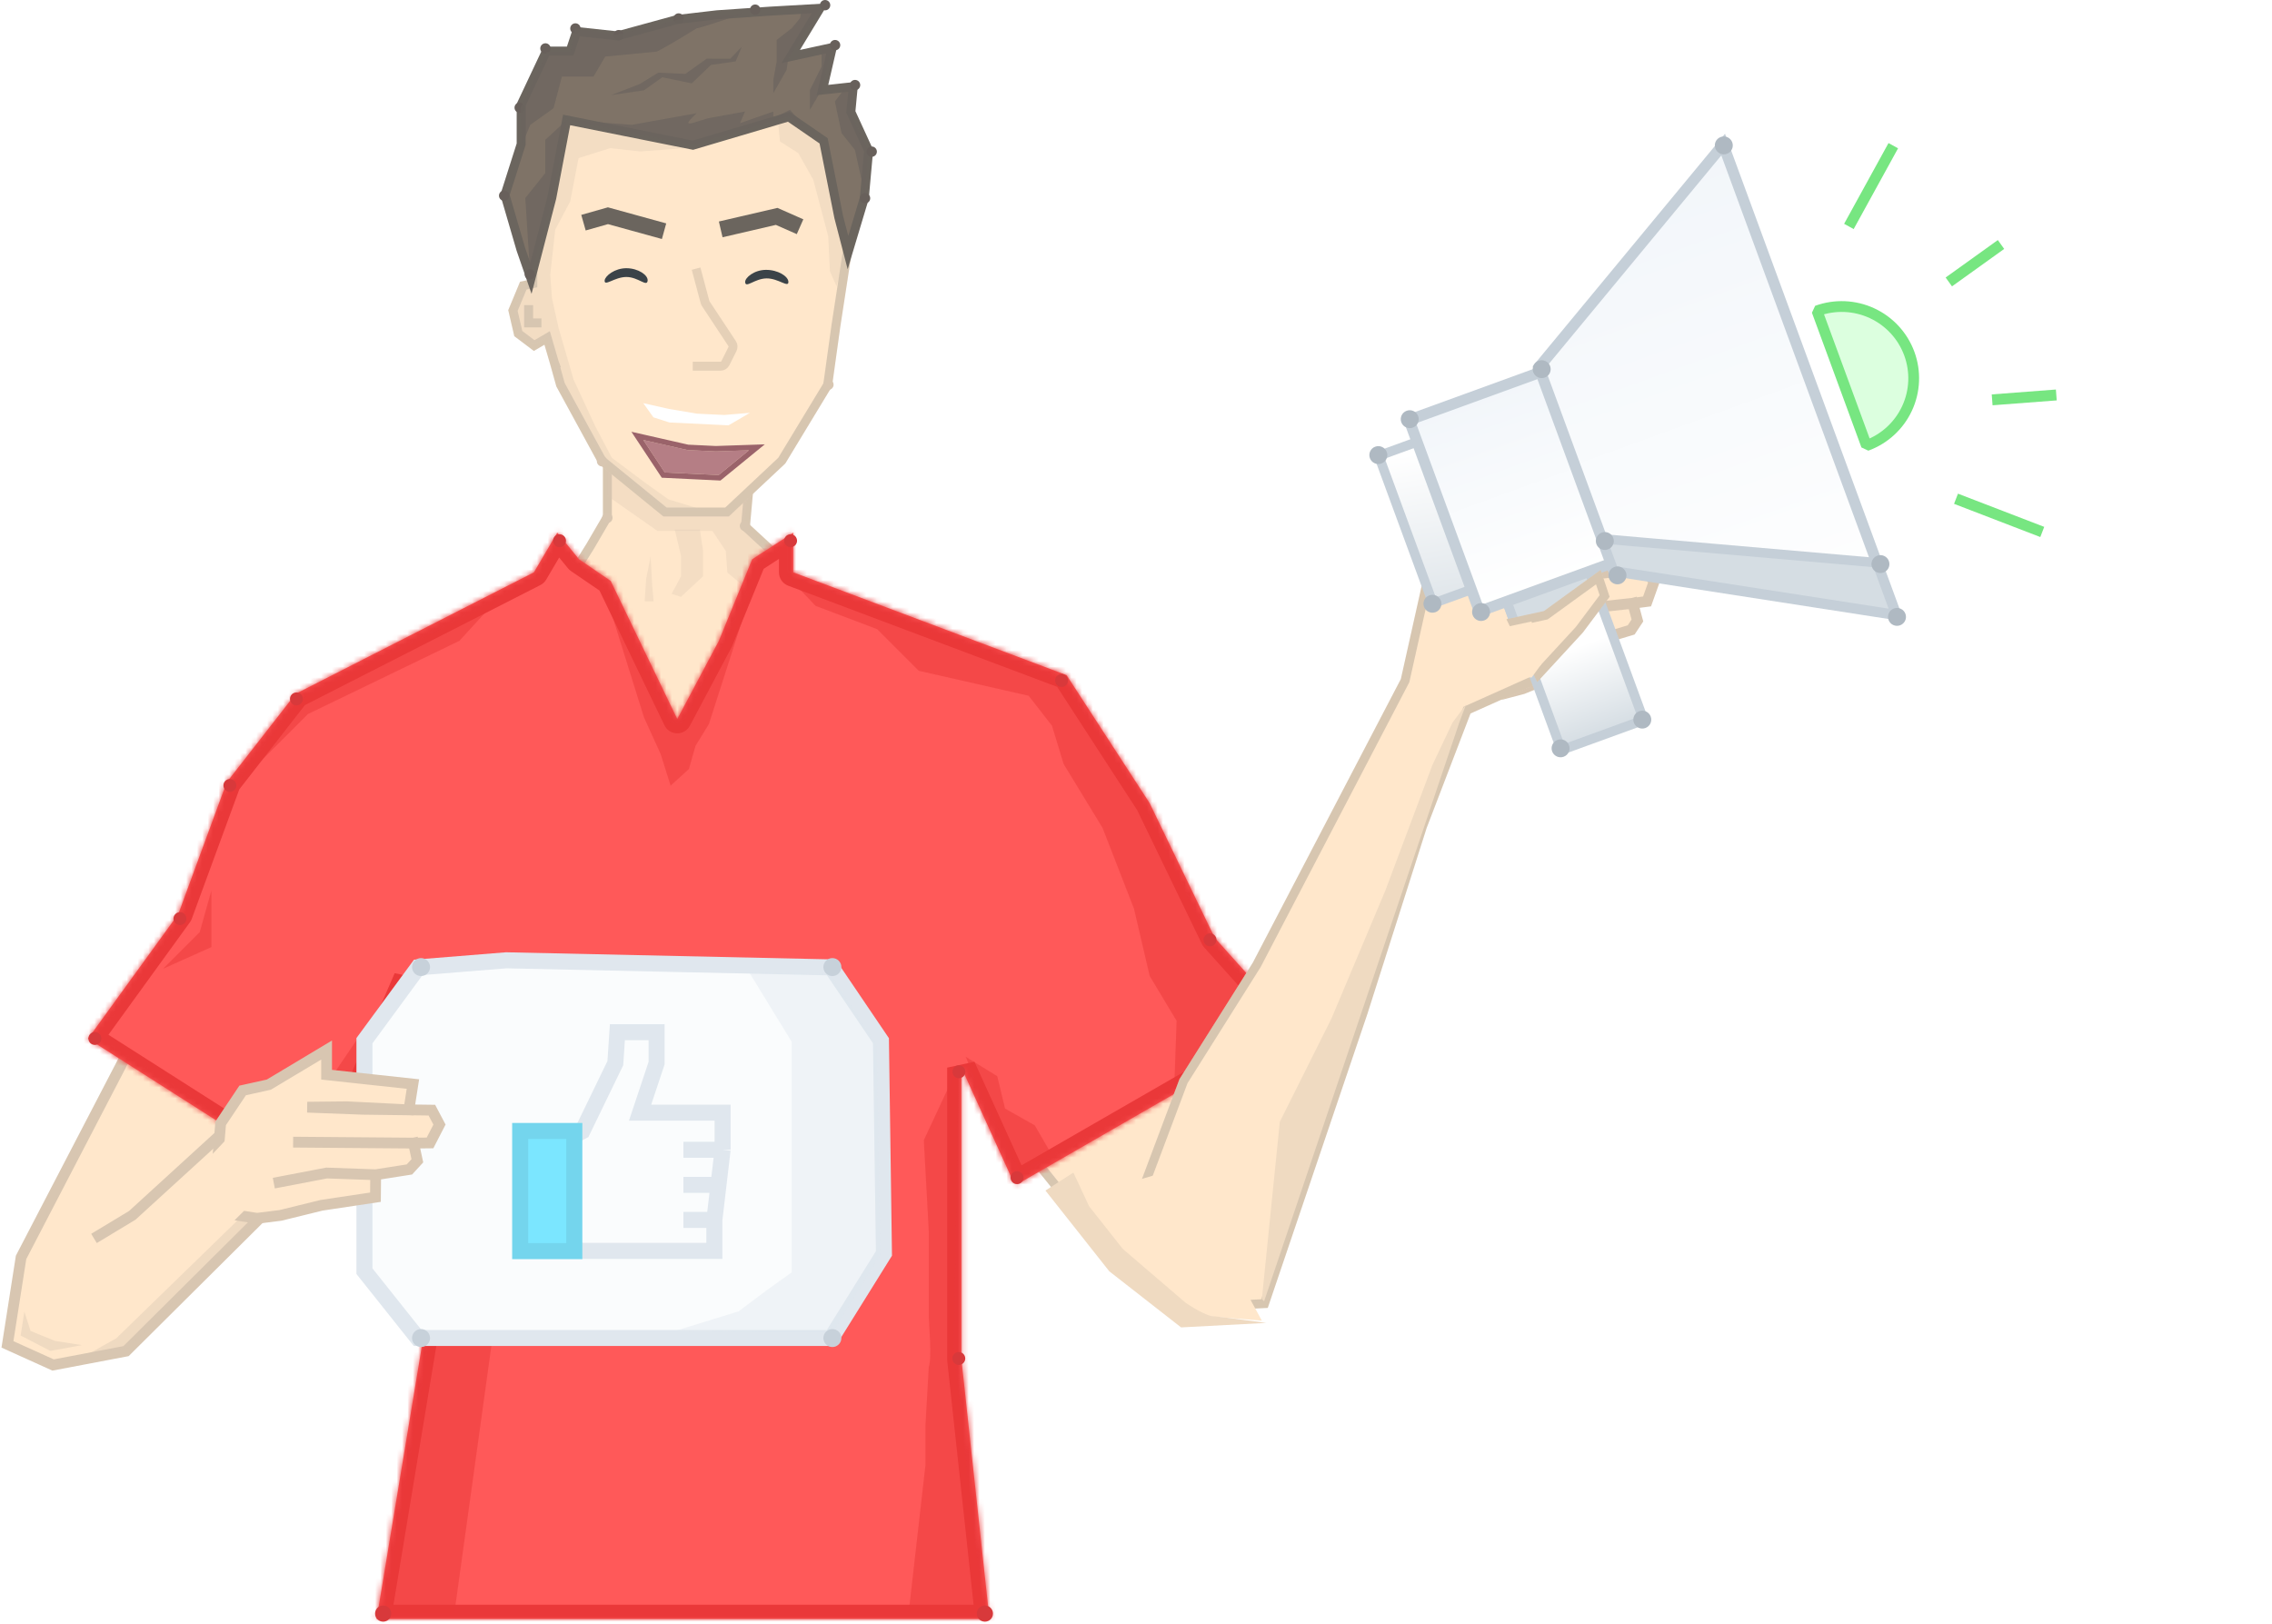 <svg width="421" height="301" viewBox="0 0 421 301" fill="none" xmlns="http://www.w3.org/2000/svg">
<path d="M3.905 232.993L25.086 192.26L52.327 202.878L43.419 207.93L48.861 225.016L23.351 250.369L9.837 252.937L1.382 249.115L3.905 232.993Z" fill="#FFE7CB"/>
<path d="M43.419 207.93L48.861 225.016L23.351 250.369L9.837 252.937L1.382 249.115L3.905 232.993L25.086 192.26L52.327 202.878L43.419 207.93ZM43.419 207.93L24.511 225.206L18.272 228.969" stroke="#D8C6B1" stroke-width="2" stroke-linecap="square"/>
<path d="M235.069 226.171L219.271 190.416L182.66 204.919L204.775 232.407L218.439 243.217L235.069 226.171Z" fill="#FFE7CB"/>
<path d="M184.015 205.276L218.834 191.483L234.082 225.993L218.368 242.1L205.364 231.813L184.015 205.276Z" stroke="#3B4348" stroke-opacity="0.2" stroke-width="1.662" stroke-linecap="square"/>
<path opacity="0.4" d="M44.07 226.086H47.154L23.713 249.835L16.619 250.761L21.554 247.985L44.07 226.086Z" fill="#D8C6B1"/>
<path opacity="0.4" d="M3.823 247.478L4.517 243.05L5.657 246.631L10.189 248.475L15.171 249.255L9.332 250.325L3.823 247.478Z" fill="#D8C6B1"/>
<path d="M111.717 95.545V87.32V80.221L135.527 84.723L140.028 85.746L138.99 97.277L144.618 102.472L138.99 112.889L125.189 138.797L110.418 114.122L106.523 104.203L108.687 100.74L111.717 95.545Z" fill="#FFE7CB"/>
<path d="M112.548 95.545V95.77L112.435 95.964L109.405 101.159L109.398 101.17L109.392 101.181L107.449 104.289L111.166 113.755L125.147 137.109L138.257 112.498L138.259 112.494L143.58 102.645L138.427 97.888L138.126 97.61L138.163 97.203L139.135 86.395L135.358 85.537L112.548 81.223V87.32V95.545Z" stroke="#3B4348" stroke-opacity="0.2" stroke-width="1.662" stroke-linecap="square"/>
<path opacity="0.3" d="M120.839 108.304L120.562 103.107L119.731 107.265L119.453 111.422H121.116L120.839 108.304Z" fill="#D8C6B1"/>
<path opacity="0.3" d="M130.263 101.914L129.681 98.118H125.024L126.189 102.999V106.795L125.024 108.964L124.442 110.049L126.189 110.591L130.263 106.795V101.914Z" fill="#D8C6B1"/>
<path opacity="0.3" d="M121.83 98.392H129.541H132.009L134.476 102.093L134.785 106.103L140.303 110.73L142.804 102.093L137.992 97.775V96.541L139.103 87.288L112.577 72.175V85.746V91.915L121.83 98.392Z" fill="#D8C6B1"/>
<path d="M138.558 189.052V156.585L169.727 159.182V189.052L153.71 195.979L138.558 189.052Z" stroke="black" stroke-width="0.831"/>
<path fill-rule="evenodd" clip-rule="evenodd" d="M113.5 95.959C113.5 95.429 113.071 95 112.541 95C112.012 95 111.583 95.429 111.583 95.959C111.583 96.489 112.012 96.918 112.541 96.918C113.071 96.918 113.5 96.489 113.5 95.959Z" fill="#D8C6B1"/>
<path fill-rule="evenodd" clip-rule="evenodd" d="M139 97.459C139 96.929 138.571 96.5 138.041 96.5C137.512 96.5 137.083 96.929 137.083 97.459C137.083 97.989 137.512 98.418 138.041 98.418C138.571 98.418 139 97.989 139 97.459Z" fill="#D8C6B1"/>
<path d="M97.894 51.42V42.168L103.088 12.731H150.708L158.067 23.121V45.199L155.724 60.454L154.171 71.606L145.513 85.891L135.054 95.702H122.919L110.881 85.891L103.088 71.606L101.928 67.448L100.887 63.881L98.921 65.031L95.298 62.293L94.178 57.467L96.366 52.205L97.894 51.883V51.42Z" fill="#FFE7CB"/>
<path d="M100.467 63.163L98.98 64.034L96.039 61.812L95.048 57.539L96.965 52.928L98.065 52.696L98.725 52.557V51.883V51.42V42.241L103.786 13.562H150.278L157.236 23.385V45.135L154.903 60.328L154.903 60.328L154.901 60.339L153.372 71.321L144.861 85.363L134.725 94.871H123.214L111.532 85.35L103.863 71.291L102.728 67.224L102.729 67.224L102.726 67.215L101.684 63.648L101.386 62.626L100.467 63.163Z" stroke="#3B4348" stroke-opacity="0.2" stroke-width="1.662" stroke-linecap="square"/>
<path d="M97.953 57.37V59.837H99.496" stroke="#3B4348" stroke-opacity="0.2" stroke-width="1.662" stroke-linecap="square"/>
<g opacity="0.3">
<path d="M102.272 21.282L120.161 24.058L126.947 27.451L118.619 28.068L113.067 27.451L107.207 29.302L105.664 37.321L102.888 42.565L101.963 50.892L102.272 55.211L103.505 60.762L106.281 70.324L110.291 78.96L113.375 84.821L119.544 89.447L123.862 92.532L130.956 94.691H123.245L111.833 85.438L103.814 71.249L101.346 62.613L98.879 63.847L96.103 61.996L95.177 57.678L97.028 53.051H98.262L99.496 47.808L102.272 21.282Z" fill="#D8C6B1"/>
<path d="M144.528 26.217L144.219 23.133L146.07 22.207L151.93 26.217L156.865 46.883L155.015 53.051L153.781 50.276L153.472 43.798L150.696 33.311L147.921 28.376L144.528 26.217Z" fill="#D8C6B1"/>
</g>
<path d="M133.547 42.505L143.913 40.098L148.25 42.012" stroke="#6B655E" stroke-width="3"/>
<path d="M108.118 41.262L112.653 39.975C112.653 39.975 120.027 42.008 123.05 42.842" stroke="#6B655E" stroke-width="3"/>
<path d="M129.199 50.584L130.636 55.968C130.664 56.073 130.709 56.174 130.77 56.265L135.662 63.667C135.862 63.969 135.885 64.355 135.723 64.679L134.414 67.297C134.242 67.64 133.892 67.857 133.508 67.857H129.199" stroke="#E5D0B7" stroke-width="1.662" stroke-linecap="square"/>
<path d="M158.102 16.052L153.564 16.556L152.399 16.686L152.663 15.543L154.218 8.801L148.405 10.065L146.514 10.476L147.518 8.822L151.942 1.537L142.729 2.063L132.884 2.736L125.563 3.594L114.574 6.606L114.422 6.648L114.266 6.631L106.858 5.833L105.836 8.899L105.646 9.467H105.047H101.256L96.571 19.411V26.584V26.713L96.532 26.836L93.578 36.118L96.532 46.245L98.381 51.578L102.241 36.691L104.839 23.05L104.996 22.227L105.818 22.391L128.396 26.907L145.771 21.758L146.152 21.646L146.478 21.87L152.336 25.899L152.614 26.091L152.68 26.422L155.425 40.251L157.129 46.808L160.157 36.715L160.953 27.907L157.756 20.949L157.663 20.747L157.683 20.525L158.102 16.052Z" fill="#7F7367" stroke="#6B655E" stroke-width="1.662" stroke-linecap="square"/>
<path opacity="0.7" d="M121.973 13.462L118.539 15.567L113.228 17.625L119.332 16.736L122.721 14.316L128.184 15.448L131.74 12.04L136.318 11.374L137.478 8.636L135.311 10.879L130.946 10.871L126.994 13.695L121.973 13.462Z" fill="#6B655E"/>
<path opacity="0.7" d="M101.038 25.909L105.047 22.208L102.271 37.013L98.262 51.201L97.336 36.704L101.038 32.078V25.909Z" fill="#6B655E"/>
<path opacity="0.7" d="M117.076 23.133L105.047 22.208L128.18 26.834L146.07 21.591L147.612 22.516L149.154 23.441L146.378 20.357L143.294 21.899V20.665L137.125 22.824L138.05 20.665L131.265 21.899C129.106 22.516 127.81 23.071 127.563 22.824C127.317 22.578 129.106 20.974 129.106 20.974L117.076 23.133Z" fill="#6B655E"/>
<path opacity="0.7" d="M148.229 3.393L148.537 1.851L151.93 1.542L146.07 10.795L145.761 12.954L143.294 17.273V14.805L143.911 11.412V9.253V7.403L146.687 5.244L148.229 3.393Z" fill="#6B655E"/>
<path opacity="0.7" d="M154.089 8.945L152.238 9.253V12.338L150.079 16.656V20.357L152.238 16.656L154.089 8.945Z" fill="#6B655E"/>
<path opacity="0.7" d="M158.099 16.039L156.556 16.347L154.706 18.815L155.94 24.675L158.407 27.759L160.258 36.087L160.875 28.068L159.332 24.675L157.482 20.665L158.099 16.039Z" fill="#6B655E"/>
<path fill-rule="evenodd" clip-rule="evenodd" d="M157.482 15.764C157.482 15.234 157.911 14.805 158.441 14.805C158.97 14.805 159.399 15.234 159.399 15.764C159.399 16.294 158.97 16.723 158.441 16.723C157.911 16.723 157.482 16.294 157.482 15.764Z" fill="#68605B"/>
<path fill-rule="evenodd" clip-rule="evenodd" d="M153.781 8.362C153.781 7.832 154.209 7.403 154.739 7.403C155.269 7.403 155.698 7.832 155.698 8.362C155.698 8.891 155.269 9.321 154.739 9.321C154.209 9.321 153.781 8.891 153.781 8.362Z" fill="#68605B"/>
<path fill-rule="evenodd" clip-rule="evenodd" d="M160.566 28.102C160.566 27.572 160.995 27.143 161.525 27.143C162.055 27.143 162.484 27.572 162.484 28.102C162.484 28.631 162.055 29.061 161.525 29.061C160.995 29.061 160.566 28.631 160.566 28.102Z" fill="#68605B"/>
<path fill-rule="evenodd" clip-rule="evenodd" d="M159.333 36.738C159.333 36.208 159.761 35.779 160.291 35.779C160.821 35.779 161.25 36.208 161.25 36.738C161.25 37.268 160.821 37.697 160.291 37.697C159.761 37.697 159.333 37.268 159.333 36.738Z" fill="#68605B"/>
<path fill-rule="evenodd" clip-rule="evenodd" d="M152.547 71.283C152.547 70.753 152.976 70.324 153.505 70.324C154.035 70.324 154.464 70.753 154.464 71.283C154.464 71.813 154.035 72.242 153.505 72.242C152.976 72.242 152.547 71.813 152.547 71.283Z" fill="#D8C6B1"/>
<path fill-rule="evenodd" clip-rule="evenodd" d="M110.599 85.471C110.599 84.941 111.028 84.512 111.558 84.512C112.088 84.512 112.517 84.941 112.517 85.471C112.517 86.001 112.088 86.43 111.558 86.43C111.028 86.43 110.599 86.001 110.599 85.471Z" fill="#D8C6B1"/>
<path fill-rule="evenodd" clip-rule="evenodd" d="M151.93 0.959C151.93 0.429 152.359 0 152.889 0C153.418 0 153.847 0.429 153.847 0.959C153.847 1.489 153.418 1.918 152.889 1.918C152.359 1.918 151.93 1.489 151.93 0.959Z" fill="#68605B"/>
<path fill-rule="evenodd" clip-rule="evenodd" d="M124.787 3.427C124.787 2.897 125.216 2.468 125.746 2.468C126.276 2.468 126.705 2.897 126.705 3.427C126.705 3.956 126.276 4.386 125.746 4.386C125.216 4.386 124.787 3.956 124.787 3.427Z" fill="#68605B"/>
<path fill-rule="evenodd" clip-rule="evenodd" d="M138.976 1.791C138.976 1.261 139.405 0.832 139.934 0.832C140.464 0.832 140.893 1.261 140.893 1.791C140.893 2.32 140.464 2.75 139.934 2.75C139.405 2.75 138.976 2.32 138.976 1.791Z" fill="#68605B"/>
<path fill-rule="evenodd" clip-rule="evenodd" d="M113.684 6.511C113.684 5.981 114.113 5.552 114.642 5.552C115.172 5.552 115.601 5.981 115.601 6.511C115.601 7.041 115.172 7.47 114.642 7.47C114.113 7.47 113.684 7.041 113.684 6.511Z" fill="#68605B"/>
<path fill-rule="evenodd" clip-rule="evenodd" d="M95.338 19.95C95.338 19.42 95.767 18.991 96.297 18.991C96.826 18.991 97.255 19.42 97.255 19.95C97.255 20.48 96.826 20.909 96.297 20.909C95.767 20.909 95.338 20.48 95.338 19.95Z" fill="#68605B"/>
<path fill-rule="evenodd" clip-rule="evenodd" d="M92.462 36.254C92.462 35.724 92.891 35.295 93.42 35.295C93.95 35.295 94.379 35.724 94.379 36.254C94.379 36.784 93.95 37.213 93.42 37.213C92.891 37.213 92.462 36.784 92.462 36.254Z" fill="#68605B"/>
<path fill-rule="evenodd" clip-rule="evenodd" d="M97.218 50.85C97.218 50.32 97.647 49.891 98.177 49.891C98.707 49.891 99.135 50.32 99.135 50.85C99.135 51.38 98.707 51.809 98.177 51.809C97.647 51.809 97.218 51.38 97.218 50.85Z" fill="#68605B"/>
<path fill-rule="evenodd" clip-rule="evenodd" d="M100.112 8.978C100.112 8.449 100.541 8.019 101.071 8.019C101.601 8.019 102.03 8.449 102.03 8.978C102.03 9.508 101.601 9.937 101.071 9.937C100.541 9.937 100.112 9.508 100.112 8.978Z" fill="#68605B"/>
<path fill-rule="evenodd" clip-rule="evenodd" d="M105.664 5.277C105.664 4.747 106.093 4.318 106.623 4.318C107.153 4.318 107.582 4.747 107.582 5.277C107.582 5.807 107.153 6.236 106.623 6.236C106.093 6.236 105.664 5.807 105.664 5.277Z" fill="#68605B"/>
<path d="M120.006 52.007C119.881 53.247 118.289 51.342 116.09 51.326C113.891 51.311 111.918 53.192 112.043 51.951C112.124 51.146 113.891 49.685 116.09 49.7C118.289 49.715 120.108 50.99 120.006 52.007Z" fill="#3B4348"/>
<path d="M146.089 52.201C146.15 53.434 144.263 51.568 142.051 51.587C139.839 51.606 138.139 53.504 138.078 52.27C138.038 51.469 139.708 50.024 141.921 50.005C144.133 49.986 146.039 51.19 146.089 52.201Z" fill="#3B4348"/>
<path opacity="0.7" d="M101.346 9.562L96.411 20.049L96.719 26.834L98.261 23.133L102.58 20.049L104.122 14.188H109.982L112.141 10.487L121.703 9.562C124.17 8.328 129.105 5.243 129.105 5.243C129.599 5.243 135.48 3.29 137.742 2.468L125.404 3.701L113.992 6.477L106.589 5.243L105.664 9.562H101.346Z" fill="#6B655E"/>
<mask id="path-47-inside-1" fill="white">
<path d="M16.31 192.466L56.002 217.762C57.58 218.768 59.683 218.122 60.425 216.405L75.557 181.385V216.699L78.751 245.95L69.79 300H183.349L178.155 251.948V197.835L187.634 218.677C187.879 219.214 188.532 219.424 189.043 219.13L238.574 190.616C239.125 190.299 239.244 189.555 238.819 189.081L225.092 173.786L213.035 148.84L197.635 125.107L146.986 106.06V98.7L139.377 103.635L133.209 118.749L125.498 133.246L113.16 107.645L107.3 103.643L103.262 98.7L98.933 106.06L54.777 128.571L42.002 144.974L33.057 169.341L16.31 192.466Z"/>
</mask>
<path d="M16.31 192.466L56.002 217.762C57.58 218.768 59.683 218.122 60.425 216.405L75.557 181.385V216.699L78.751 245.95L69.79 300H183.349L178.155 251.948V197.835L187.634 218.677C187.879 219.214 188.532 219.424 189.043 219.13L238.574 190.616C239.125 190.299 239.244 189.555 238.819 189.081L225.092 173.786L213.035 148.84L197.635 125.107L146.986 106.06V98.7L139.377 103.635L133.209 118.749L125.498 133.246L113.16 107.645L107.3 103.643L103.262 98.7L98.933 106.06L54.777 128.571L42.002 144.974L33.057 169.341L16.31 192.466Z" fill="#FF5959"/>
<path d="M56.002 217.762L54.582 219.991L54.582 219.991L56.002 217.762ZM16.31 192.466L14.169 190.915C13.742 191.505 13.577 192.245 13.714 192.961C13.85 193.676 14.275 194.304 14.89 194.695L16.31 192.466ZM54.777 128.571L53.577 126.216C53.232 126.392 52.93 126.641 52.692 126.946L54.777 128.571ZM98.933 106.06L100.134 108.415C100.583 108.186 100.957 107.834 101.212 107.4L98.933 106.06ZM103.262 98.7L105.31 97.028C104.763 96.358 103.922 95.999 103.06 96.065C102.198 96.131 101.422 96.615 100.984 97.36L103.262 98.7ZM146.986 98.7H149.629C149.629 97.731 149.099 96.84 148.248 96.378C147.396 95.915 146.36 95.956 145.547 96.483L146.986 98.7ZM146.986 106.06H144.342C144.342 107.161 145.025 108.146 146.055 108.534L146.986 106.06ZM197.635 125.107L199.853 123.669C199.545 123.195 199.094 122.832 198.566 122.633L197.635 125.107ZM238.574 190.616L237.255 188.325L237.255 188.325L238.574 190.616ZM189.043 219.13L190.362 221.421L190.362 221.421L189.043 219.13ZM187.634 218.677L190.04 217.583V217.583L187.634 218.677ZM178.155 197.835L180.561 196.741L175.511 197.835H178.155ZM178.155 251.948H175.511C175.511 252.043 175.516 252.138 175.526 252.232L178.155 251.948ZM183.349 300V302.643C184.1 302.643 184.815 302.324 185.316 301.766C185.818 301.207 186.058 300.462 185.977 299.716L183.349 300ZM69.79 300L67.183 299.568C67.055 300.334 67.272 301.117 67.774 301.71C68.276 302.302 69.014 302.643 69.79 302.643V300ZM78.751 245.95L81.359 246.382C81.398 246.145 81.405 245.903 81.379 245.663L78.751 245.95ZM75.557 216.699H72.913C72.913 216.795 72.918 216.891 72.929 216.986L75.557 216.699ZM75.557 181.385H78.2L73.13 180.336L75.557 181.385ZM60.425 216.405L57.998 215.356L57.998 215.356L60.425 216.405ZM225.092 173.786L222.712 174.936C222.82 175.159 222.959 175.367 223.125 175.551L225.092 173.786ZM238.819 189.081L240.786 187.316L240.786 187.316L238.819 189.081ZM213.035 148.84L215.415 147.69C215.367 147.591 215.313 147.494 215.253 147.401L213.035 148.84ZM42.002 144.974L39.916 143.35C39.748 143.565 39.614 143.806 39.52 144.063L42.002 144.974ZM33.057 169.341L35.198 170.891C35.34 170.694 35.455 170.479 35.538 170.251L33.057 169.341ZM107.3 103.643L105.252 105.315C105.413 105.511 105.6 105.683 105.809 105.826L107.3 103.643ZM139.377 103.635L137.939 101.418C137.486 101.711 137.134 102.137 136.93 102.637L139.377 103.635ZM113.16 107.645L115.541 106.498C115.34 106.08 115.033 105.723 114.651 105.462L113.16 107.645ZM125.498 133.246L123.116 134.393C123.549 135.291 124.449 135.869 125.445 135.888C126.441 135.908 127.364 135.366 127.831 134.487L125.498 133.246ZM133.209 118.749L135.542 119.99C135.584 119.911 135.622 119.831 135.656 119.748L133.209 118.749ZM57.423 215.533L17.731 190.237L14.89 194.695L54.582 219.991L57.423 215.533ZM55.978 130.926L100.134 108.415L97.733 103.705L53.577 126.216L55.978 130.926ZM101.212 107.4L105.541 100.041L100.984 97.36L96.655 104.72L101.212 107.4ZM144.342 98.7V106.06H149.629V98.7H144.342ZM146.055 108.534L196.705 127.582L198.566 122.633L147.916 103.586L146.055 108.534ZM237.255 188.325L187.725 216.839L190.362 221.421L239.893 192.907L237.255 188.325ZM190.04 217.583L180.561 196.741L175.748 198.93L185.228 219.772L190.04 217.583ZM175.511 197.835V251.948H180.798V197.835H175.511ZM175.526 252.232L180.721 300.284L185.977 299.716L180.783 251.664L175.526 252.232ZM183.349 297.357H69.79V302.643H183.349V297.357ZM72.398 300.432L81.359 246.382L76.143 245.518L67.183 299.568L72.398 300.432ZM81.379 245.663L78.184 216.413L72.929 216.986L76.123 246.237L81.379 245.663ZM78.2 216.699V181.385H72.913V216.699H78.2ZM73.13 180.336L57.998 215.356L62.852 217.453L77.983 182.433L73.13 180.336ZM223.125 175.551L236.852 190.847L240.786 187.316L227.059 172.02L223.125 175.551ZM195.418 126.546L210.818 150.279L215.253 147.401L199.853 123.669L195.418 126.546ZM210.655 149.991L222.712 174.936L227.472 172.635L215.415 147.69L210.655 149.991ZM44.087 146.598L56.863 130.195L52.692 126.946L39.916 143.35L44.087 146.598ZM18.451 194.016L35.198 170.891L30.916 167.79L14.169 190.915L18.451 194.016ZM35.538 170.251L44.483 145.885L39.52 144.063L30.576 168.43L35.538 170.251ZM101.215 100.373L105.252 105.315L109.347 101.971L105.31 97.028L101.215 100.373ZM140.816 105.853L148.424 100.918L145.547 96.483L137.939 101.418L140.816 105.853ZM105.809 105.826L111.669 109.828L114.651 105.462L108.79 101.46L105.809 105.826ZM110.779 108.793L123.116 134.393L127.879 132.098L115.541 106.498L110.779 108.793ZM127.831 134.487L135.542 119.99L130.875 117.508L123.164 132.004L127.831 134.487ZM135.656 119.748L141.825 104.634L136.93 102.637L130.761 117.75L135.656 119.748ZM239.893 192.907C241.9 191.751 242.334 189.04 240.786 187.316L236.852 190.847C236.154 190.069 236.349 188.846 237.255 188.325L239.893 192.907ZM187.725 216.839C188.565 216.355 189.639 216.7 190.04 217.583L185.228 219.772C186.118 221.728 188.5 222.493 190.362 221.421L187.725 216.839ZM54.582 219.991C57.532 221.871 61.464 220.665 62.852 217.453L57.998 215.356C57.902 215.58 57.628 215.664 57.423 215.533L54.582 219.991Z" fill="#EA3839" mask="url(#path-47-inside-1)"/>
<path opacity="0.5" d="M126.423 134.171L139.686 108.262L131.358 134.171L128.89 138.181L127.657 142.499L124.264 145.583L122.413 139.723L119.329 132.937L111.618 108.262L124.264 134.171H126.423Z" fill="#EA3839"/>
<path opacity="0.5" d="M55.207 129.853C65.797 124.506 90.924 112.087 91.911 111.346L85.126 118.749L57.058 132.32L42.87 146.508L55.207 129.853Z" fill="#EA3839"/>
<path opacity="0.5" d="M39.169 175.502V165.015L37.009 172.726L30.224 179.511L39.169 175.502Z" fill="#EA3839"/>
<path opacity="0.5" d="M237.565 189.169L225.508 196.652L217.608 200.81L218.024 189.169L213.035 180.854L210.125 168.381L204.304 153.414L197.089 141.573L194.93 134.479L190.612 128.927L170.255 124.301L162.544 116.59L151.132 112.272L145.546 106.411L197.089 126.768L211.86 148.84L223.845 174.201L237.565 189.169Z" fill="#EA3839"/>
<path opacity="0.5" d="M184.794 199.421L178.943 195.821L181.773 202.686L188.921 217.024L194.741 213.698L191.747 208.534L186.238 205.418L184.794 199.421Z" fill="#EA3839"/>
<path opacity="0.5" d="M176.732 250.144L177.657 197.401L171.18 211.28L172.106 228.245V243.975C172.106 245.209 172.722 251.686 172.106 253.228L171.489 264.024V271.426L168.371 298.877H182.25L176.732 250.144Z" fill="#EA3839"/>
<path opacity="0.5" d="M84.2 192.157L77.106 181.979V216.832L79.882 246.443L71.212 298.877H84.2L91.294 247.676L85.075 215.907L84.2 192.157Z" fill="#EA3839"/>
<path opacity="0.5" d="M58.291 217.449L74.022 181.054L63.535 196.476L52.739 212.514L58.291 217.449Z" fill="#EA3839"/>
<path fill-rule="evenodd" clip-rule="evenodd" d="M147.692 100.201C147.692 99.538 147.156 99.001 146.494 99.001C145.831 99.001 145.295 99.538 145.295 100.201C145.295 100.863 145.831 101.4 146.494 101.4C147.156 101.4 147.692 100.863 147.692 100.201Z" fill="#D8393B"/>
<path fill-rule="evenodd" clip-rule="evenodd" d="M104.879 100.201C104.879 99.538 104.343 99.001 103.68 99.001C103.018 99.001 102.482 99.538 102.482 100.201C102.482 100.863 103.018 101.4 103.68 101.4C104.343 101.4 104.879 100.863 104.879 100.201Z" fill="#D8393B"/>
<path fill-rule="evenodd" clip-rule="evenodd" d="M197.906 126.095C197.906 125.432 197.369 124.895 196.707 124.895C196.044 124.895 195.508 125.432 195.508 126.095C195.508 126.757 196.044 127.294 196.707 127.294C197.369 127.294 197.906 126.757 197.906 126.095Z" fill="#D8393B"/>
<path fill-rule="evenodd" clip-rule="evenodd" d="M239.546 189.952C239.546 189.29 239.01 188.753 238.348 188.753C237.685 188.753 237.149 189.29 237.149 189.952C237.149 190.615 237.685 191.152 238.348 191.152C239.01 191.152 239.546 190.615 239.546 189.952Z" fill="#D8393B"/>
<path fill-rule="evenodd" clip-rule="evenodd" d="M225.411 174.154C225.411 173.491 224.874 172.954 224.212 172.954C223.55 172.954 223.013 173.491 223.013 174.154C223.013 174.816 223.55 175.353 224.212 175.353C224.874 175.353 225.411 174.816 225.411 174.154Z" fill="#D8393B"/>
<path fill-rule="evenodd" clip-rule="evenodd" d="M189.656 218.223C189.656 217.561 189.119 217.024 188.457 217.024C187.795 217.024 187.258 217.561 187.258 218.223C187.258 218.886 187.795 219.423 188.457 219.423C189.119 219.423 189.656 218.886 189.656 218.223Z" fill="#D8393B"/>
<path fill-rule="evenodd" clip-rule="evenodd" d="M56.133 129.51C56.133 128.847 55.596 128.311 54.934 128.311C54.271 128.311 53.735 128.847 53.735 129.51C53.735 130.173 54.271 130.709 54.934 130.709C55.596 130.709 56.133 130.173 56.133 129.51Z" fill="#D8393B"/>
<path fill-rule="evenodd" clip-rule="evenodd" d="M43.795 145.549C43.795 144.886 43.258 144.349 42.596 144.349C41.934 144.349 41.397 144.886 41.397 145.549C41.397 146.211 41.934 146.748 42.596 146.748C43.258 146.748 43.795 146.211 43.795 145.549Z" fill="#D8393B"/>
<path fill-rule="evenodd" clip-rule="evenodd" d="M34.542 170.224C34.542 169.561 34.005 169.024 33.343 169.024C32.681 169.024 32.144 169.561 32.144 170.224C32.144 170.886 32.681 171.423 33.343 171.423C34.005 171.423 34.542 170.886 34.542 170.224Z" fill="#D8393B"/>
<path fill-rule="evenodd" clip-rule="evenodd" d="M18.778 192.431C18.778 191.769 18.241 191.232 17.579 191.232C16.917 191.232 16.38 191.769 16.38 192.431C16.38 193.094 16.917 193.631 17.579 193.631C18.241 193.631 18.778 193.094 18.778 192.431Z" fill="#D8393B"/>
<path fill-rule="evenodd" clip-rule="evenodd" d="M59.816 217.843C59.816 217.18 59.28 216.643 58.618 216.643C57.955 216.643 57.419 217.18 57.419 217.843C57.419 218.505 57.955 219.042 58.618 219.042C59.28 219.042 59.816 218.505 59.816 217.843Z" fill="#D8393B"/>
<path fill-rule="evenodd" clip-rule="evenodd" d="M77.547 216.723C77.547 216.061 77.01 215.524 76.348 215.524C75.686 215.524 75.149 216.061 75.149 216.723C75.149 217.386 75.686 217.923 76.348 217.923C77.01 217.923 77.547 217.386 77.547 216.723Z" fill="#D8393B"/>
<path fill-rule="evenodd" clip-rule="evenodd" d="M76.49 181.944C76.49 181.282 75.953 180.745 75.291 180.745C74.628 180.745 74.092 181.282 74.092 181.944C74.092 182.607 74.628 183.144 75.291 183.144C75.953 183.144 76.49 182.607 76.49 181.944Z" fill="#D8393B"/>
<path fill-rule="evenodd" clip-rule="evenodd" d="M80.424 245.974C80.424 245.311 79.887 244.775 79.225 244.775C78.563 244.775 78.026 245.311 78.026 245.974C78.026 246.637 78.563 247.173 79.225 247.173C79.887 247.173 80.424 246.637 80.424 245.974Z" fill="#D8393B"/>
<path fill-rule="evenodd" clip-rule="evenodd" d="M178.86 251.728C178.86 251.066 178.324 250.529 177.662 250.529C176.999 250.529 176.463 251.066 176.463 251.728C176.463 252.391 176.999 252.928 177.662 252.928C178.324 252.928 178.86 252.391 178.86 251.728Z" fill="#D8393B"/>
<path fill-rule="evenodd" clip-rule="evenodd" d="M72.5 299C72.5 298.171 71.829 297.5 71 297.5C70.171 297.5 69.5 298.171 69.5 299C69.5 299.829 70.171 300.5 71 300.5C71.829 300.5 72.5 299.829 72.5 299Z" fill="#D8393B"/>
<path fill-rule="evenodd" clip-rule="evenodd" d="M184 299C184 298.171 183.329 297.5 182.5 297.5C181.671 297.5 181 298.171 181 299C181 299.829 181.671 300.5 182.5 300.5C183.329 300.5 184 299.829 184 299Z" fill="#D8393B"/>
<path fill-rule="evenodd" clip-rule="evenodd" d="M178.891 198.6C178.891 197.937 178.355 197.401 177.692 197.401C177.03 197.401 176.494 197.937 176.494 198.6C176.494 199.263 177.03 199.799 177.692 199.799C178.355 199.799 178.891 199.263 178.891 198.6Z" fill="#D8393B"/>
<g opacity="0.9" filter="url(#filter0_d)">
<path d="M133.165 81.205L138.786 76.615L132.632 76.823L127.397 76.571L119.203 74.709L123.18 80.725L133.165 81.205Z" fill="#AD727D"/>
<path d="M133.481 81.593L133.333 81.714L133.141 81.705L123.156 81.224L122.903 81.212L122.763 81L118.786 74.985L118.099 73.946L119.314 74.222L127.465 76.074L132.636 76.323L138.769 76.116L140.25 76.066L139.102 77.003L133.481 81.593Z" stroke="#8F545F"/>
</g>
<path d="M138.962 76.499L134.2 76.896L129.172 76.654L123.947 75.776L119.203 74.709L121.075 77.333L124.054 78.287L134.997 78.814L138.962 76.499Z" fill="white"/>
<g filter="url(#filter1_d)">
<path d="M149.04 174.259L88.814 172.945L72.504 174.259L62.532 187.843V230.552L72.388 242.93H149.04L158.793 227.267L158.239 187.843L149.04 174.259Z" fill="#FAFCFD"/>
<path d="M149.04 174.259L149.072 172.775L149.839 172.792L150.269 173.427L149.04 174.259ZM72.504 174.259L71.308 173.381L71.709 172.834L72.385 172.779L72.504 174.259ZM72.388 242.93V244.415H71.672L71.226 243.855L72.388 242.93ZM149.04 242.93L150.3 243.715L149.864 244.415H149.04V242.93ZM62.532 230.552L61.37 231.477L61.047 231.071V230.552H62.532ZM62.532 187.843H61.047V187.356L61.335 186.964L62.532 187.843ZM158.239 187.843L159.468 187.01L159.717 187.378L159.723 187.822L158.239 187.843ZM158.793 227.267L160.278 227.246L160.284 227.682L160.053 228.052L158.793 227.267ZM88.814 172.945L88.695 171.465L88.77 171.459L88.846 171.461L88.814 172.945ZM72.388 241.445H149.04V244.415H72.388V241.445ZM63.693 229.627L73.549 242.005L71.226 243.855L61.37 231.477L63.693 229.627ZM73.701 175.138L63.729 188.722L61.335 186.964L71.308 173.381L73.701 175.138ZM64.017 187.843V230.552H61.047V187.843H64.017ZM157.009 188.676L147.81 175.092L150.269 173.427L159.468 187.01L157.009 188.676ZM147.779 242.145L157.532 226.482L160.053 228.052L150.3 243.715L147.779 242.145ZM157.308 227.288L156.754 187.864L159.723 187.822L160.278 227.246L157.308 227.288ZM149.007 175.744L88.782 174.43L88.846 171.461L149.072 172.775L149.007 175.744ZM88.933 174.426L72.624 175.74L72.385 172.779L88.695 171.465L88.933 174.426Z" fill="#E0E7EE"/>
<path d="M102.904 226.792L96.404 225.263V208.059L102.904 204.619L109.02 192.003L109.402 186.269H116.666V192.003L113.608 201.178H128.899V208.059L128.135 214.558L127.37 221.057V226.792H102.904Z" fill="#FAFCFD"/>
<path d="M127.37 221.057V226.792H102.904L96.404 225.263V208.059L102.904 204.619L109.02 192.003L109.402 186.269H116.666V192.003L113.608 201.178H128.899V208.059M127.37 221.057H121.636M127.37 221.057L128.135 214.558M128.135 214.558H121.636M128.135 214.558L128.899 208.059M128.899 208.059H121.636" stroke="#E0E7EE" stroke-width="2.97"/>
<path d="M102.904 203.089H89.906V228.32H102.904V203.089Z" fill="#7BE6FF"/>
<path d="M91.391 226.835V204.574H101.419V226.835H91.391Z" stroke="#3B4348" stroke-opacity="0.1" stroke-width="2.97" stroke-linecap="square"/>
<path fill-rule="evenodd" clip-rule="evenodd" d="M74.688 242.943C74.688 242.024 73.941 241.28 73.02 241.28C72.098 241.28 71.351 242.024 71.351 242.943C71.351 243.862 72.098 244.606 73.02 244.606C73.941 244.606 74.688 243.862 74.688 242.943Z" fill="#C7D1DA"/>
<path fill-rule="evenodd" clip-rule="evenodd" d="M74.688 174.201C74.688 173.283 73.941 172.538 73.02 172.538C72.098 172.538 71.351 173.283 71.351 174.201C71.351 175.12 72.098 175.864 73.02 175.864C73.941 175.864 74.688 175.12 74.688 174.201Z" fill="#C7D1DA"/>
<path opacity="0.4" d="M148.937 175.575L140.395 175.312L133.824 175.18L141.708 188.059V230.768L137.11 234.053L131.853 237.996L120.5 241.5L135.796 241.832H149.369L158.136 227.483L157.479 188.716L148.937 175.575Z" fill="#E0E7EE"/>
<path fill-rule="evenodd" clip-rule="evenodd" d="M150.908 242.943C150.908 242.024 150.161 241.28 149.239 241.28C148.318 241.28 147.571 242.024 147.571 242.943C147.571 243.862 148.318 244.606 149.239 244.606C150.161 244.606 150.908 243.862 150.908 242.943Z" fill="#C7D1DA"/>
<path fill-rule="evenodd" clip-rule="evenodd" d="M150.908 174.201C150.908 173.283 150.161 172.538 149.239 172.538C148.318 172.538 147.571 173.283 147.571 174.201C147.571 175.12 148.318 175.864 149.239 175.864C150.161 175.864 150.908 175.12 150.908 174.201Z" fill="#C7D1DA"/>
</g>
<path d="M44.962 202.063L49.813 200.985L60.519 194.573L60.519 199.147L76.514 200.876L76.139 203.268L75.765 205.66L80.024 205.714L81.436 208.385L79.683 211.787L76.63 211.819L77.337 215.095L75.865 216.703L69.614 217.684L69.573 221.844L59.583 223.343L51.973 225.215L47.62 225.758L42.858 225.013L39.849 220.866L40.886 208.158L44.962 202.063Z" fill="#FFE7CB"/>
<path d="M55.316 211.648L76.63 211.819M76.63 211.819L79.683 211.787L81.436 208.385L80.024 205.714L67.246 205.551L56.941 205.164L64.27 205.086L75.765 205.66L76.139 203.268L76.514 200.876L60.519 199.147L60.519 194.573L49.813 200.985L44.962 202.063L40.886 208.158L39.849 220.866L42.858 225.013L47.62 225.758L51.973 225.215L59.583 223.343L69.573 221.844L69.614 217.684M76.63 211.819L77.337 215.095L75.865 216.703L69.614 217.684M51.718 219.049L60.519 217.363L69.614 217.684" stroke="#D8C6B1" stroke-width="2" stroke-linecap="square"/>
<path d="M39.37 213.852L43.485 209.501L45.215 224.375L42.712 226.863L37.462 226.041L39.37 213.852Z" fill="#FFE7CB"/>
<path d="M274.379 105.32L278.505 103.753L284.575 96.847L284.317 101.076L301.645 100.921L301.498 103.337L301.35 105.754L305.047 105.373L306.468 107.885L305.201 111.446L302.556 111.79L303.412 114.975L302.255 116.723L296.909 118.337L297.181 122.477L288.631 124.987L282.172 127.625L278.438 128.61L274.255 128.355L271.339 124.539L271.297 111.797L274.379 105.32Z" fill="#FFE7CB"/>
<path d="M284.066 113.794L302.556 111.79M302.556 111.79L305.201 111.446L306.468 107.885L305.047 105.373L293.956 106.515L284.994 107.181L291.342 106.356L301.35 105.754L301.498 103.337L301.645 100.921L284.317 101.076L284.575 96.847L278.505 103.753L274.379 105.32L271.297 111.797L271.339 124.539L274.255 128.355L278.438 128.61L282.172 127.625L288.631 124.987L297.181 122.477L296.909 118.337M302.556 111.79L303.412 114.975L302.255 116.723L296.909 118.337M281.495 121.52L288.999 118.946L296.909 118.337" stroke="#D8C6B1" stroke-width="2" stroke-linecap="square"/>
<path d="M264.36 153.414L253.363 187.921L234.916 242.359L218.547 243.177L208.267 227.338L218.547 199.978L232.159 178.359L259.574 125.835L264.36 104.411L271.975 96.917L285.2 82.046L289.146 85.064L296.407 74.183L302.971 77.833L294.62 92.391L287.395 104.069L282.537 112.206L285.842 113.623L293.812 105.303L294.523 111.838L292.452 116.458L284.6 126.785L272.488 132.21L264.36 153.414Z" fill="#FFE7CB"/>
<path d="M263.584 153.116L263.575 153.139L263.568 153.161L252.573 187.662L234.31 241.557L218.984 242.323L209.192 227.237L219.295 200.35L232.863 178.802L232.88 178.773L232.896 178.744L260.311 126.22L260.361 126.123L260.385 126.017L265.117 104.831L272.558 97.509L272.578 97.49L272.596 97.469L285.308 83.175L288.641 85.724L289.345 86.262L289.837 85.525L296.673 75.281L301.831 78.15L293.906 91.966L286.688 103.631L286.681 103.643L281.824 111.78L281.337 112.596L282.21 112.97L285.515 114.387L286.044 114.614L286.442 114.198L293.179 107.165L293.672 111.704L291.733 116.031L284.067 126.114L272.148 131.452L271.835 131.592L271.712 131.913L263.584 153.116Z" stroke="#3B4348" stroke-opacity="0.2" stroke-width="1.662" stroke-linecap="square"/>
<path d="M237.149 207.878L233.823 240.722L234.238 241.138L270.409 133.873L271.656 130.547L269.162 133.873L265.42 141.773L256.689 165.055L246.711 188.753L237.149 207.878Z" fill="#EFDAC1"/>
<g filter="url(#filter2_d)">
<rect width="16.216" height="33.665" transform="matrix(0.94 -0.342 0.345 0.939 277.713 103.372)" fill="url(#paint0_linear)" stroke="#C5CFD8" stroke-width="1.762"/>
<path d="M274.364 94.257L289.603 88.71L295.928 105.926L282.55 116.536L274.364 94.257Z" fill="#D5DDE3" stroke="#C5CFD8" stroke-width="1.762"/>
<rect width="10.811" height="29.13" transform="matrix(0.94 -0.342 0.345 0.939 255.476 80.466)" fill="url(#paint1_linear)" stroke="#C5CFD8" stroke-width="1.762"/>
<rect width="27.027" height="37.762" transform="matrix(0.94 -0.342 0.345 0.939 261.098 73.826)" fill="url(#paint2_linear)" stroke="#C5CFD8" stroke-width="2.027"/>
<path d="M285.156 64.071L319.3 22.791L351.301 109.884L299.01 101.773L285.156 64.071Z" fill="url(#paint3_linear)" stroke="#C5CFD8" stroke-width="2.027"/>
<path d="M296.829 95.839L347.766 100.263L351.301 109.883L299.009 101.773L296.829 95.839Z" fill="#D5DDE3" stroke="#C5CFD8" stroke-width="1.762"/>
<path d="M208.462 215.361L218.44 212.451L233.823 240.722L218.44 239.475L203.473 227.418L208.462 215.361Z" fill="#FFE7CB"/>
<path d="M336.688 53.606C340.009 52.398 343.676 52.553 346.884 54.039C350.092 55.525 352.578 58.22 353.794 61.53C355.01 64.84 354.857 68.494 353.369 71.689C351.882 74.884 349.18 77.358 345.86 78.567L341.274 66.086L336.688 53.606Z" fill="#DCFFDF" stroke="#77E681" stroke-width="2" stroke-linejoin="bevel"/>
<path d="M205.551 231.576L193.718 216.608L198.899 213.282L201.809 219.519L208.046 227.418L219.687 237.397C221.904 238.921 224.011 239.891 224.676 239.891C225.341 239.891 234.654 241.138 234.654 241.138L218.855 241.97L205.551 231.576Z" fill="#EFDAC1"/>
<path d="M362.448 88.42L378.429 94.572" stroke="#77E681" stroke-width="2.02"/>
<path d="M342.599 37.959L350.823 22.997" stroke="#77E681" stroke-width="2.02"/>
<path d="M369.144 70.093L381.032 69.186" stroke="#77E681" stroke-width="2.02"/>
<path d="M361.115 48.243L370.786 41.304" stroke="#77E681" stroke-width="2.02"/>
<path fill-rule="evenodd" clip-rule="evenodd" d="M287.612 135.236C287.296 134.375 287.739 133.423 288.602 133.108C289.465 132.794 290.421 133.237 290.738 134.098C291.054 134.959 290.61 135.912 289.748 136.225C288.884 136.54 287.929 136.097 287.612 135.236Z" fill="#AFB9C2"/>
<path fill-rule="evenodd" clip-rule="evenodd" d="M259.661 74.244C259.345 73.383 259.788 72.431 260.651 72.117C261.514 71.803 262.47 72.246 262.786 73.107C263.103 73.968 262.659 74.92 261.796 75.234C260.933 75.548 259.977 75.105 259.661 74.244Z" fill="#AFB9C2"/>
<path fill-rule="evenodd" clip-rule="evenodd" d="M272.881 109.978C272.565 109.117 273.008 108.165 273.872 107.851C274.734 107.537 275.691 107.979 276.007 108.84C276.323 109.701 275.88 110.654 275.017 110.968C274.153 111.282 273.198 110.839 272.881 109.978Z" fill="#AFB9C2"/>
<path fill-rule="evenodd" clip-rule="evenodd" d="M263.868 108.445C263.552 107.584 263.995 106.632 264.858 106.318C265.721 106.004 266.677 106.446 266.994 107.307C267.31 108.168 266.866 109.121 266.004 109.435C265.14 109.749 264.185 109.306 263.868 108.445Z" fill="#AFB9C2"/>
<path fill-rule="evenodd" clip-rule="evenodd" d="M253.841 80.897C253.525 80.036 253.968 79.084 254.832 78.77C255.694 78.456 256.651 78.899 256.967 79.76C257.283 80.621 256.839 81.573 255.977 81.887C255.113 82.201 254.158 81.758 253.841 80.897Z" fill="#AFB9C2"/>
<path fill-rule="evenodd" clip-rule="evenodd" d="M298.152 103.187C297.836 102.326 298.279 101.374 299.142 101.06C300.005 100.746 300.961 101.188 301.278 102.049C301.594 102.91 301.15 103.863 300.288 104.177C299.424 104.491 298.469 104.048 298.152 103.187Z" fill="#AFB9C2"/>
<path fill-rule="evenodd" clip-rule="evenodd" d="M295.812 96.818C295.496 95.957 295.939 95.005 296.802 94.691C297.665 94.377 298.621 94.82 298.937 95.681C299.254 96.542 298.81 97.494 297.947 97.808C297.084 98.122 296.128 97.679 295.812 96.818Z" fill="#AFB9C2"/>
<path fill-rule="evenodd" clip-rule="evenodd" d="M302.754 129.917C302.437 129.056 302.88 128.104 303.744 127.79C304.606 127.476 305.563 127.919 305.879 128.78C306.195 129.641 305.752 130.593 304.889 130.907C304.026 131.221 303.07 130.778 302.754 129.917Z" fill="#AFB9C2"/>
<path fill-rule="evenodd" clip-rule="evenodd" d="M284.111 64.975C283.795 64.114 284.238 63.162 285.102 62.848C285.964 62.534 286.921 62.977 287.237 63.838C287.553 64.699 287.109 65.651 286.247 65.965C285.383 66.279 284.428 65.836 284.111 64.975Z" fill="#AFB9C2"/>
<path fill-rule="evenodd" clip-rule="evenodd" d="M317.858 23.512C317.542 22.651 317.985 21.699 318.848 21.385C319.711 21.071 320.667 21.514 320.984 22.375C321.3 23.236 320.856 24.188 319.994 24.502C319.13 24.816 318.175 24.373 317.858 23.512Z" fill="#AFB9C2"/>
<path fill-rule="evenodd" clip-rule="evenodd" d="M349.948 110.879C349.632 110.018 350.075 109.066 350.938 108.752C351.801 108.438 352.757 108.88 353.074 109.741C353.39 110.603 352.946 111.555 352.084 111.869C351.22 112.183 350.265 111.74 349.948 110.879Z" fill="#AFB9C2"/>
<path fill-rule="evenodd" clip-rule="evenodd" d="M346.88 101.096C346.563 100.235 347.006 99.283 347.87 98.968C348.732 98.654 349.689 99.097 350.005 99.958C350.321 100.819 349.878 101.771 349.015 102.085C348.152 102.4 347.196 101.957 346.88 101.096Z" fill="#AFB9C2"/>
</g>
<path d="M293.275 117.243L284.852 126.386L279.14 114.749L286.094 113.224L296.601 105.602L298.264 110.591L293.275 117.243Z" fill="#FFE7CB"/>
<path d="M292.636 116.711L285.063 124.931L280.352 115.333L286.272 114.036L286.442 113.999L286.582 113.897L296.172 106.94L297.338 110.441L292.636 116.711Z" stroke="#3B4348" stroke-opacity="0.2" stroke-width="1.662" stroke-linecap="square"/>
<path d="M274.151 117.243L283.796 115.164L285.625 123.064L283.796 125.558L274.982 124.311L274.151 117.243Z" fill="#FFE7CB"/>
<defs>
<filter id="filter0_d" x="102.955" y="66.36" width="52.457" height="36.707" filterUnits="userSpaceOnUse" color-interpolation-filters="sRGB">
<feFlood flood-opacity="0" result="BackgroundImageFix"/>
<feColorMatrix in="SourceAlpha" type="matrix" values="0 0 0 0 0 0 0 0 0 0 0 0 0 0 0 0 0 0 127 0"/>
<feOffset dy="6.822"/>
<feGaussianBlur stdDeviation="6.822"/>
<feColorMatrix type="matrix" values="0 0 0 0 0.071 0 0 0 0 0.071 0 0 0 0 0.078 0 0 0 0.14 0"/>
<feBlend mode="normal" in2="BackgroundImageFix" result="effect1_dropShadow"/>
<feBlend mode="normal" in="SourceGraphic" in2="effect1_dropShadow" result="shape"/>
</filter>
<filter id="filter1_d" x="51.047" y="161.459" width="129.237" height="103.147" filterUnits="userSpaceOnUse" color-interpolation-filters="sRGB">
<feFlood flood-opacity="0" result="BackgroundImageFix"/>
<feColorMatrix in="SourceAlpha" type="matrix" values="0 0 0 0 0 0 0 0 0 0 0 0 0 0 0 0 0 0 127 0"/>
<feOffset dx="5" dy="5"/>
<feGaussianBlur stdDeviation="7.5"/>
<feColorMatrix type="matrix" values="0 0 0 0 0.18 0 0 0 0 0.212 0 0 0 0 0.231 0 0 0 0.1 0"/>
<feBlend mode="normal" in2="BackgroundImageFix" result="effect1_dropShadow"/>
<feBlend mode="normal" in="SourceGraphic" in2="effect1_dropShadow" result="shape"/>
</filter>
<filter id="filter2_d" x="185.718" y="16.785" width="203.393" height="237.185" filterUnits="userSpaceOnUse" color-interpolation-filters="sRGB">
<feFlood flood-opacity="0" result="BackgroundImageFix"/>
<feColorMatrix in="SourceAlpha" type="matrix" values="0 0 0 0 0 0 0 0 0 0 0 0 0 0 0 0 0 0 127 0"/>
<feOffset dy="4"/>
<feGaussianBlur stdDeviation="4"/>
<feColorMatrix type="matrix" values="0 0 0 0 0.686 0 0 0 0 0.725 0 0 0 0 0.761 0 0 0 0.15 0"/>
<feBlend mode="normal" in2="BackgroundImageFix" result="effect1_dropShadow"/>
<feBlend mode="normal" in="SourceGraphic" in2="effect1_dropShadow" result="shape"/>
</filter>
<linearGradient id="paint0_linear" x1="8.108" y1="0" x2="8.108" y2="33.665" gradientUnits="userSpaceOnUse">
<stop offset="0.495" stop-color="white"/>
<stop offset="1" stop-color="#D5DDE3"/>
</linearGradient>
<linearGradient id="paint1_linear" x1="-3.375" y1="38.803" x2="3.525" y2="1.256" gradientUnits="userSpaceOnUse">
<stop stop-color="#D5DDE3"/>
<stop offset="1" stop-color="white"/>
</linearGradient>
<linearGradient id="paint2_linear" x1="13.514" y1="0" x2="13.514" y2="37.762" gradientUnits="userSpaceOnUse">
<stop stop-color="#F2F6FA"/>
<stop offset="1" stop-color="white"/>
</linearGradient>
<linearGradient id="paint3_linear" x1="297.553" y1="30.707" x2="329.287" y2="117.896" gradientUnits="userSpaceOnUse">
<stop stop-color="#F2F6FA"/>
<stop offset="1" stop-color="white"/>
</linearGradient>
</defs>
</svg>
